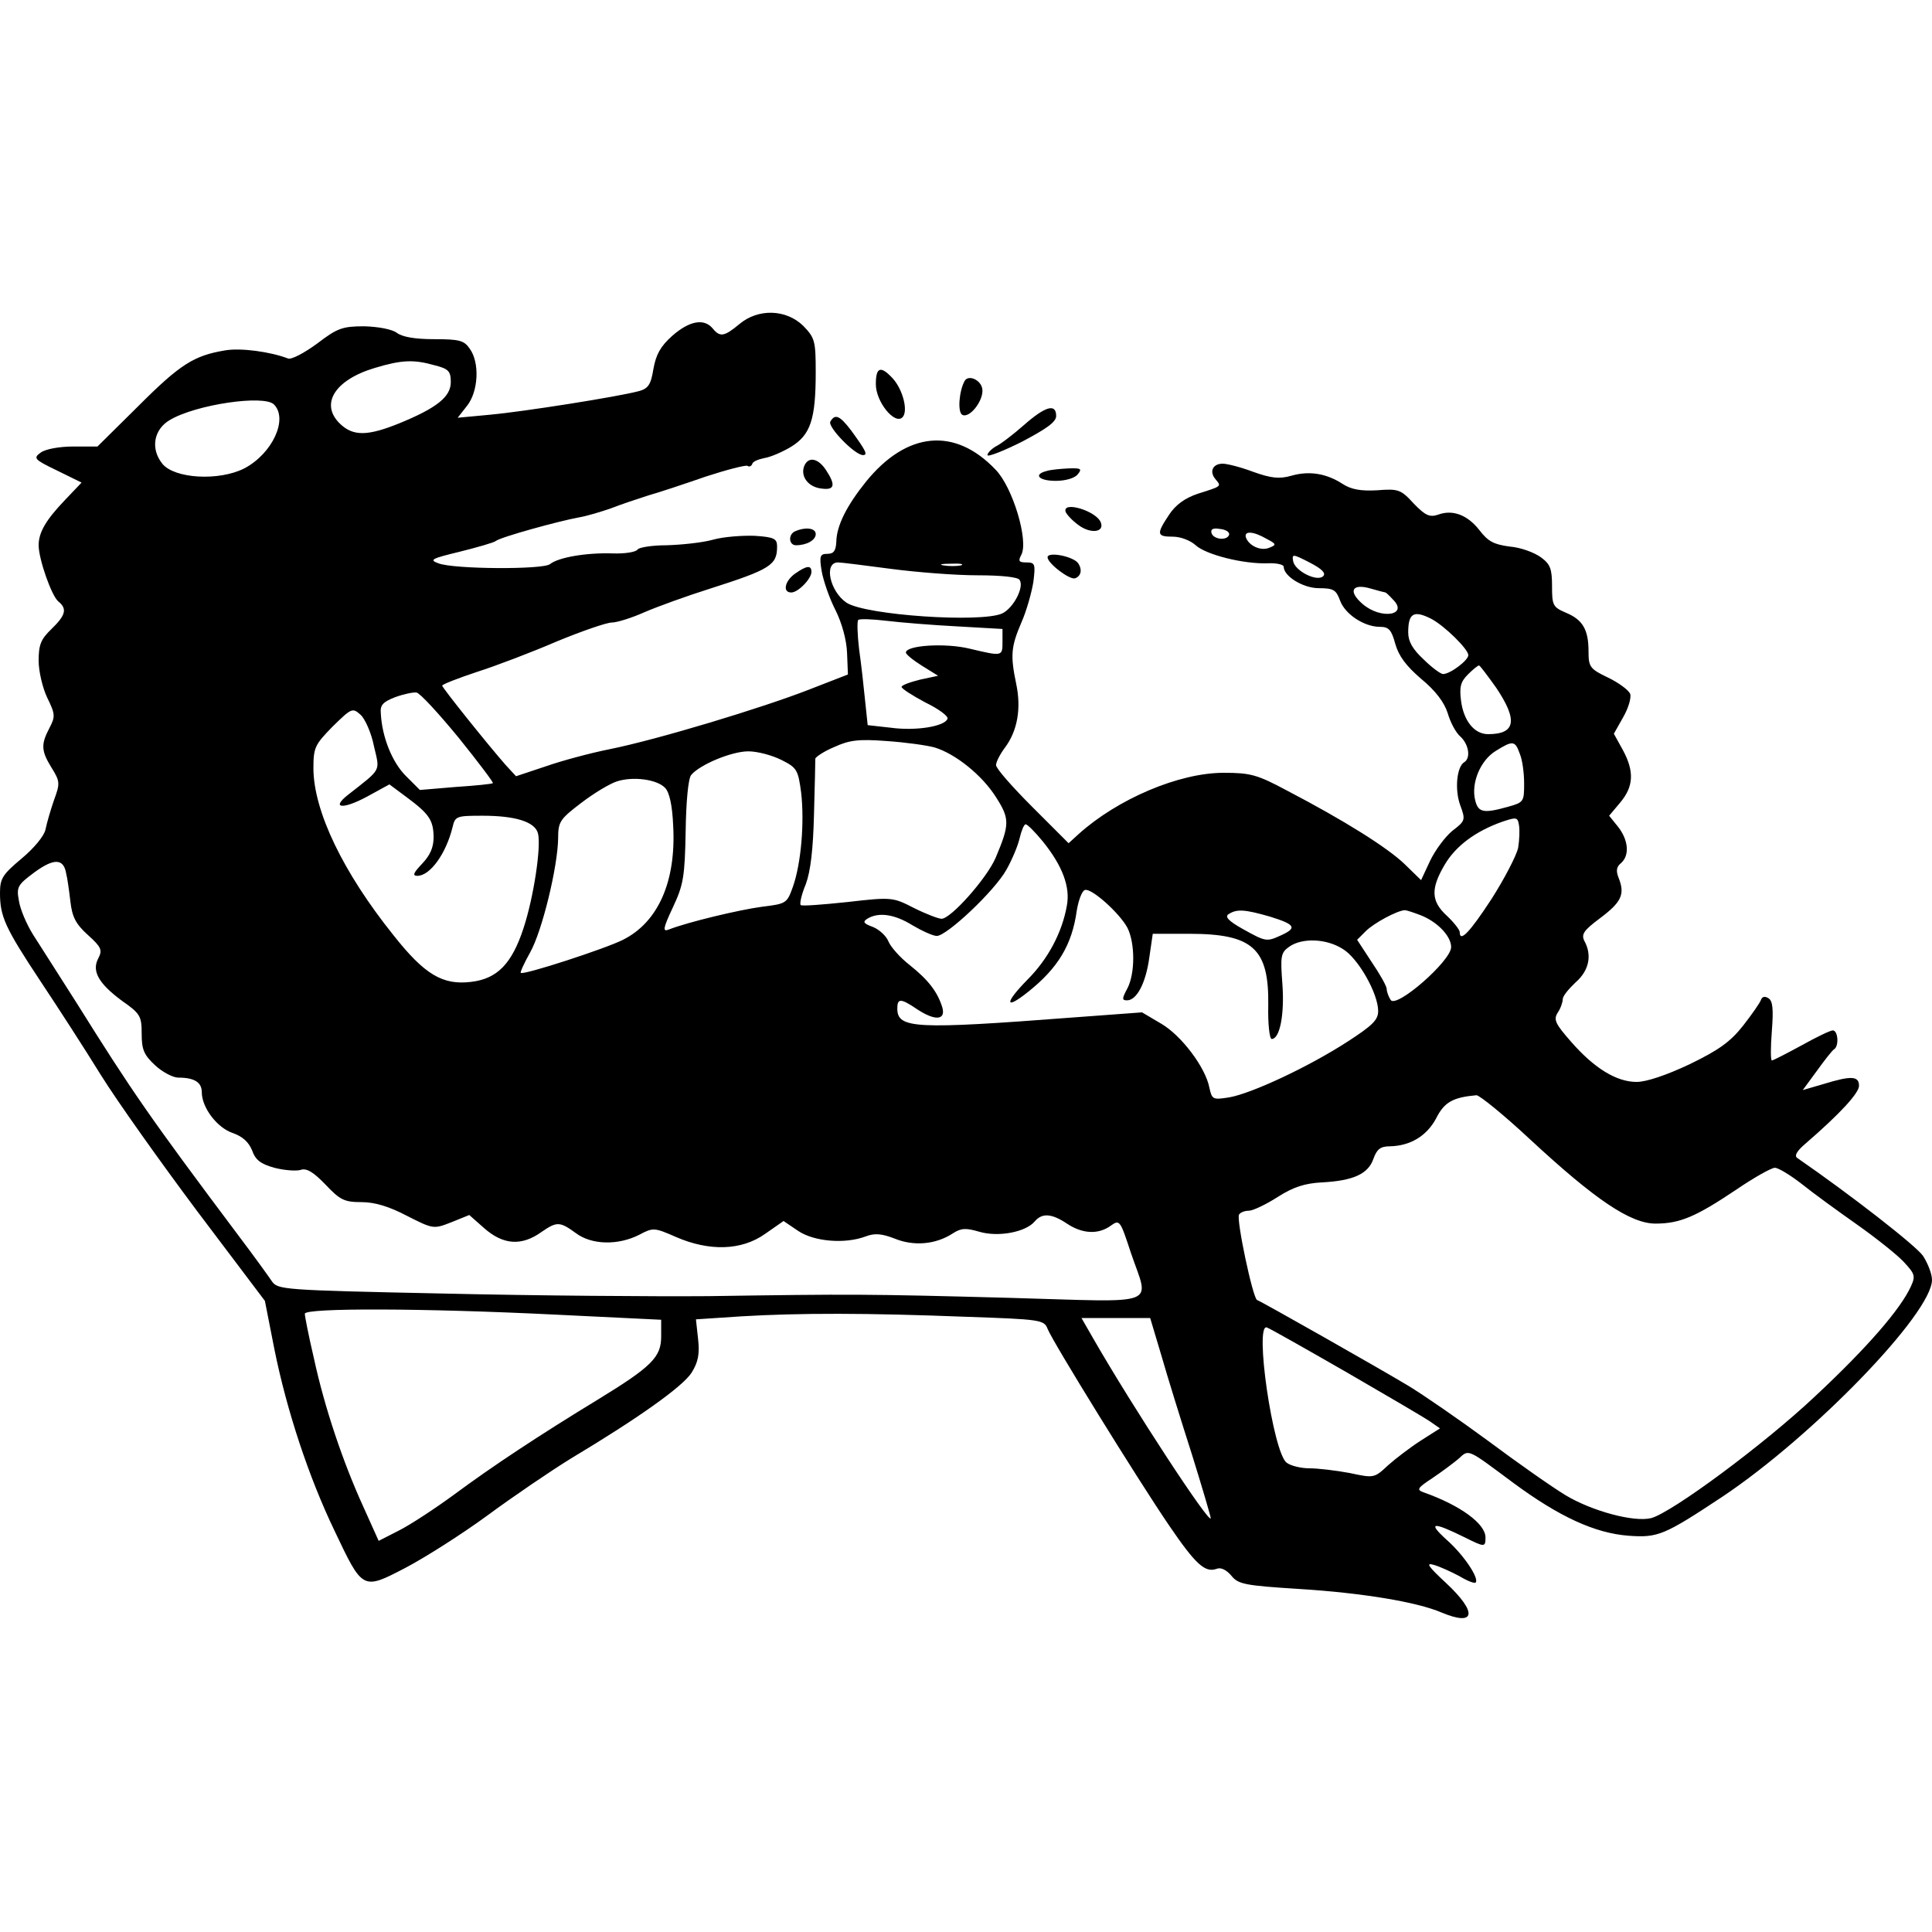 <?xml version="1.0" standalone="no"?>
<!DOCTYPE svg PUBLIC "-//W3C//DTD SVG 20010904//EN"
 "http://www.w3.org/TR/2001/REC-SVG-20010904/DTD/svg10.dtd">
<svg version="1.0" xmlns="http://www.w3.org/2000/svg"
 width="450pt" height="450pt" viewBox="0 0 450 450"
 preserveAspectRatio="xMidYMid meet">
<g transform="translate(0,450) scale(0.1,-0.1)"
fill="#000000" stroke="none">
<path d="M1722 3745 c-35 -29 -45 -31 -62 -10 -20 24 -54 18 -94 -17 -28 -25
-38 -44 -44 -77 -6 -37 -12 -46 -34 -52 -48 -13 -270 -48 -347 -55 l-75 -7 22
28 c26 33 30 100 6 133 -13 19 -24 22 -83 22 -44 0 -74 5 -87 15 -11 8 -42 14
-75 15 -51 0 -63 -4 -110 -40 -30 -22 -60 -38 -68 -35 -42 16 -110 25 -146 19
-73 -12 -105 -32 -202 -129 l-96 -95 -56 0 c-33 0 -65 -6 -76 -14 -18 -13 -16
-16 38 -42 l57 -28 -39 -41 c-44 -46 -61 -75 -61 -105 0 -32 30 -118 46 -131
21 -17 17 -32 -16 -64 -25 -24 -30 -37 -30 -74 0 -24 9 -63 20 -86 19 -39 19
-44 5 -71 -20 -38 -19 -53 5 -92 20 -32 20 -37 6 -75 -8 -23 -17 -54 -20 -69
-3 -15 -27 -44 -56 -68 -44 -37 -50 -46 -50 -80 0 -55 12 -81 94 -205 40 -60
104 -159 141 -219 38 -61 139 -203 225 -318 l157 -208 22 -112 c29 -144 80
-298 140 -423 66 -139 65 -139 165 -87 44 23 131 78 191 122 61 45 148 104
195 133 157 94 261 168 281 200 15 24 19 43 15 78 l-5 46 106 7 c135 8 292 8
522 -1 174 -6 183 -7 191 -28 11 -29 210 -351 283 -458 62 -91 84 -111 111
-101 10 4 23 -3 34 -16 16 -20 31 -23 158 -31 145 -9 274 -30 332 -55 79 -33
84 0 10 69 -42 39 -48 48 -28 42 14 -4 40 -16 59 -26 18 -11 36 -18 38 -15 9
9 -27 64 -68 100 -45 41 -32 42 43 5 46 -23 48 -23 48 0 0 32 -59 75 -144 105
-17 6 -15 10 20 33 21 14 49 35 61 45 25 23 19 25 128 -56 107 -79 190 -117
268 -123 69 -5 83 1 219 91 211 141 488 427 488 505 0 14 -10 39 -21 56 -17
24 -167 141 -293 228 -7 5 -1 16 19 33 81 70 125 118 125 135 0 23 -18 24 -83
4 l-48 -14 33 45 c18 25 36 48 40 50 12 8 9 44 -3 44 -6 0 -39 -16 -73 -35
-35 -19 -66 -35 -69 -35 -3 0 -3 31 0 69 4 51 2 70 -8 76 -8 5 -14 4 -17 -3
-2 -7 -21 -34 -42 -61 -30 -38 -57 -57 -125 -90 -53 -25 -100 -41 -123 -41
-47 0 -99 32 -153 94 -36 41 -41 51 -31 67 7 10 12 25 12 32 0 7 14 24 30 39
31 27 39 63 20 97 -7 15 -1 24 35 51 51 38 60 56 46 93 -8 19 -6 28 5 37 20
18 17 53 -7 84 l-21 26 26 31 c31 37 33 72 6 122 l-21 38 22 39 c12 21 19 45
16 54 -4 9 -27 26 -52 38 -42 20 -45 25 -45 61 0 51 -14 74 -53 90 -30 13 -32
17 -32 62 0 40 -4 51 -26 67 -15 11 -47 23 -73 25 -37 5 -50 12 -70 38 -28 36
-63 49 -97 36 -19 -6 -29 -2 -56 26 -30 33 -36 35 -86 31 -38 -2 -60 2 -80 15
-37 24 -77 31 -119 19 -28 -8 -47 -6 -89 9 -29 11 -61 19 -71 19 -23 0 -32
-18 -17 -36 14 -17 16 -16 -41 -34 -30 -10 -52 -26 -67 -49 -30 -45 -29 -51 9
-51 18 0 41 -9 53 -20 24 -22 111 -44 168 -42 20 1 37 -3 37 -8 0 -22 45 -50
82 -50 34 0 40 -4 49 -28 11 -32 56 -62 93 -62 21 0 27 -7 36 -40 8 -28 25
-51 60 -81 34 -28 54 -55 62 -80 6 -21 19 -46 30 -55 19 -18 24 -49 9 -59 -18
-10 -23 -64 -10 -100 13 -35 12 -37 -18 -60 -17 -14 -40 -45 -52 -70 l-21 -45
-39 38 c-40 38 -138 100 -274 171 -69 37 -85 41 -147 41 -104 0 -247 -61 -338
-143 l-23 -21 -84 84 c-47 47 -85 90 -85 98 0 7 9 25 21 41 29 39 38 91 26
148 -14 67 -12 87 12 143 12 27 24 70 28 95 5 41 4 45 -16 45 -18 0 -20 3 -12
18 17 33 -20 157 -60 198 -95 100 -207 89 -302 -28 -45 -56 -68 -102 -69 -139
-1 -22 -6 -29 -21 -29 -17 0 -19 -5 -13 -41 4 -22 18 -63 32 -90 15 -30 26
-70 27 -100 l2 -50 -90 -35 c-110 -43 -355 -117 -465 -139 -45 -9 -112 -27
-149 -40 l-69 -23 -24 26 c-38 43 -148 180 -148 185 0 3 36 17 81 32 44 14
128 46 186 71 58 24 116 44 128 44 12 0 47 11 76 24 30 13 99 38 153 55 141
45 156 55 156 98 0 18 -6 22 -52 25 -28 1 -72 -2 -97 -9 -25 -7 -74 -12 -108
-13 -34 0 -65 -5 -68 -10 -4 -6 -30 -10 -58 -9 -61 2 -126 -9 -146 -25 -16
-13 -225 -12 -260 2 -22 8 -16 11 50 27 40 10 79 21 84 25 11 9 145 46 194 55
18 3 51 13 74 21 23 9 62 22 87 30 25 7 85 27 134 44 49 16 92 27 97 25 4 -3
9 -1 11 4 1 6 14 11 28 14 14 2 42 14 62 26 46 28 58 64 58 174 0 73 -2 80
-29 108 -40 39 -105 41 -149 4z m-709 -96 c32 -8 37 -14 37 -39 0 -34 -32 -60
-120 -96 -74 -30 -107 -30 -137 -2 -49 46 -14 103 80 131 63 19 91 20 140 6z
m-375 -91 c34 -34 -4 -115 -69 -149 -59 -30 -163 -24 -191 11 -28 35 -20 80
18 102 61 36 219 59 242 36z m2225 -303 c-4 -15 -36 -12 -41 3 -3 9 3 13 19
10 13 -1 23 -7 22 -13z m87 -10 c23 -12 24 -14 6 -21 -20 -8 -47 5 -54 24 -5
16 17 15 48 -3z m132 -87 c-14 -14 -66 12 -70 35 -3 17 -1 17 38 -3 29 -15 39
-25 32 -32z m-1007 17 c61 -8 151 -15 202 -15 54 0 95 -4 98 -11 11 -17 -15
-66 -41 -78 -50 -22 -317 -4 -362 25 -39 26 -54 94 -20 94 7 0 63 -7 123 -15z
m163 8 c-10 -2 -28 -2 -40 0 -13 2 -5 4 17 4 22 1 32 -1 23 -4z m989 -63 c1 0
9 -7 17 -16 38 -37 -27 -48 -70 -11 -35 30 -25 49 19 36 17 -5 33 -9 34 -9z
m106 -61 c31 -16 87 -71 87 -85 0 -12 -42 -44 -59 -44 -5 0 -26 15 -45 34 -26
24 -36 42 -36 63 0 45 13 52 53 32z m-1103 -18 l105 -6 0 -30 c0 -34 0 -34
-76 -16 -57 14 -149 8 -149 -9 0 -4 17 -18 38 -31 l37 -23 -42 -9 c-24 -6 -43
-13 -43 -17 0 -4 25 -20 55 -36 31 -15 54 -32 52 -38 -6 -18 -74 -29 -132 -21
l-54 6 -6 57 c-3 31 -9 85 -14 120 -4 34 -5 65 -2 68 3 3 33 2 66 -2 33 -4
107 -10 165 -13z m1255 -143 c51 -76 45 -108 -19 -108 -32 0 -57 31 -63 78 -4
32 -1 44 16 61 11 11 23 21 26 21 2 0 20 -24 40 -52z m-2417 -116 c46 -57 82
-105 80 -106 -1 -2 -41 -6 -87 -9 l-83 -7 -33 33 c-31 31 -55 89 -58 145 -2
20 5 27 33 38 19 7 42 12 50 11 8 -1 52 -49 98 -105z m-197 -20 c14 -60 19
-51 -60 -113 -41 -32 -13 -35 43 -5 l53 29 39 -29 c54 -40 63 -54 64 -93 0
-25 -8 -43 -27 -63 -20 -21 -23 -28 -11 -28 30 0 67 52 82 113 6 26 9 27 70
27 76 0 122 -14 129 -41 8 -30 -10 -150 -34 -222 -27 -82 -61 -117 -122 -124
-66 -8 -108 17 -180 108 -118 147 -186 289 -187 388 0 50 3 56 45 99 44 43 46
44 65 27 10 -9 25 -42 31 -73z m1306 -3 c49 -15 111 -65 143 -116 32 -50 32
-63 -1 -141 -20 -47 -104 -142 -126 -142 -7 0 -36 11 -64 25 -49 25 -51 26
-155 14 -57 -6 -107 -10 -109 -7 -3 3 2 25 12 49 11 30 17 81 19 164 2 66 3
124 3 128 1 4 20 17 44 27 35 16 56 19 122 14 44 -3 94 -10 112 -15z m1363
-15 c6 -14 10 -45 10 -69 0 -42 -1 -44 -37 -54 -57 -16 -70 -14 -77 15 -10 40
12 93 48 115 40 25 45 24 56 -7z m-1720 -14 c36 -18 39 -23 46 -76 8 -69 0
-165 -19 -219 -14 -39 -15 -40 -72 -47 -53 -7 -174 -36 -217 -53 -15 -6 -14 2
9 51 25 53 28 72 30 177 1 70 6 124 13 132 20 24 94 55 133 55 21 0 55 -9 77
-20z m-271 -65 c10 -10 17 -40 19 -89 7 -129 -35 -224 -117 -265 -39 -20 -232
-83 -238 -77 -2 1 8 23 22 48 28 50 64 199 65 265 0 39 4 45 54 83 30 23 67
45 83 50 37 12 93 5 112 -15z m1987 -140 c-4 -18 -32 -72 -62 -119 -51 -78
-74 -102 -74 -77 0 5 -13 22 -30 38 -37 34 -38 63 -5 119 26 44 72 78 134 100
33 11 36 11 39 -8 2 -11 1 -35 -2 -53z m-1107 15 c46 -57 64 -106 56 -149 -11
-63 -44 -125 -92 -173 -54 -55 -53 -72 2 -28 69 55 102 109 113 189 4 24 12
46 19 48 15 5 80 -53 99 -88 18 -36 18 -106 0 -141 -13 -24 -13 -28 -1 -28 23
0 44 41 52 100 l8 55 85 0 c148 0 186 -34 184 -167 -1 -43 3 -78 8 -78 19 0
30 57 25 127 -5 66 -4 74 16 88 30 21 86 19 124 -5 36 -21 83 -104 83 -145 0
-21 -14 -34 -71 -71 -91 -59 -224 -121 -276 -130 -38 -6 -40 -5 -46 22 -9 48
-66 123 -113 150 l-44 26 -162 -12 c-367 -28 -408 -26 -408 21 0 24 8 24 45
-1 42 -28 68 -27 60 3 -11 36 -32 64 -76 99 -23 18 -45 43 -50 56 -5 12 -21
27 -36 33 -22 8 -24 12 -13 19 26 16 63 11 105 -15 22 -13 48 -25 57 -25 23 0
134 104 162 154 13 23 27 56 31 74 4 17 10 32 14 32 4 0 22 -18 40 -40z
m-2275 -74 c3 -11 7 -41 10 -66 4 -35 12 -52 41 -78 31 -28 34 -35 24 -54 -16
-30 1 -59 55 -99 43 -30 46 -36 46 -77 0 -36 5 -49 31 -73 17 -16 42 -29 54
-29 38 0 55 -11 55 -34 0 -36 36 -83 72 -95 23 -8 37 -21 45 -40 8 -23 20 -32
52 -41 23 -6 51 -8 61 -5 14 5 30 -5 58 -34 34 -36 44 -41 84 -41 31 0 64 -10
106 -32 61 -31 62 -31 103 -15 l42 17 34 -30 c45 -40 88 -43 135 -9 35 24 42
24 79 -3 37 -28 99 -29 148 -4 32 17 35 17 85 -5 78 -34 153 -32 208 7 l43 30
34 -23 c37 -25 109 -31 157 -13 21 8 37 7 68 -5 44 -18 95 -14 135 12 20 13
31 13 62 4 44 -13 108 -1 129 24 17 20 39 19 75 -5 36 -24 73 -26 102 -5 21
15 22 13 47 -63 43 -127 74 -115 -281 -105 -334 9 -368 9 -703 4 -124 -1 -400
1 -614 6 -381 8 -389 9 -403 29 -8 12 -42 59 -76 104 -210 280 -249 337 -378
543 -41 64 -87 137 -102 160 -15 24 -30 59 -33 79 -6 32 -3 37 36 66 45 33 68
33 74 -2z m2804 -101 c58 -18 64 -26 27 -43 -35 -16 -36 -16 -90 14 -34 19
-43 29 -33 35 19 12 37 11 96 -6z m349 4 c40 -15 73 -49 73 -75 0 -32 -128
-144 -141 -123 -5 8 -9 19 -9 25 0 7 -16 35 -35 63 l-34 52 20 20 c19 19 73
48 91 49 4 0 19 -5 35 -11z m257 -523 c152 -141 234 -196 292 -196 57 0 94 16
188 79 41 28 82 51 90 51 8 0 36 -17 63 -38 26 -21 84 -63 128 -94 44 -31 93
-70 109 -87 26 -28 28 -33 17 -57 -24 -53 -102 -143 -223 -256 -121 -114 -334
-271 -382 -284 -40 -10 -137 16 -199 53 -33 20 -114 77 -181 127 -68 50 -152
108 -187 129 -70 42 -340 195 -351 199 -10 4 -49 189 -42 199 3 5 13 9 23 9 9
0 39 14 67 32 36 23 63 32 104 34 73 4 107 20 119 55 8 22 16 29 38 29 48 1
86 24 108 65 19 38 39 49 94 54 7 0 64 -46 125 -103z m-2271 -408 l247 -12 0
-39 c0 -48 -22 -70 -146 -146 -138 -84 -247 -156 -336 -222 -45 -33 -103 -71
-129 -84 l-47 -24 -36 80 c-47 103 -90 230 -115 346 -12 51 -21 97 -21 103 0
14 279 13 583 -2z m1412 -95 c14 -49 46 -152 71 -230 24 -77 44 -145 44 -149
0 -19 -181 257 -274 419 l-27 47 80 0 80 0 26 -87z m431 -39 c95 -55 182 -106
195 -115 l23 -16 -44 -28 c-25 -16 -59 -42 -77 -58 -32 -30 -33 -30 -89 -18
-32 6 -74 11 -94 11 -20 0 -44 6 -53 13 -32 23 -76 327 -46 315 8 -3 91 -50
185 -104z"/>
<path d="M2040 3605 c0 -41 44 -95 62 -77 14 14 1 65 -23 91 -28 30 -39 26
-39 -14z"/>
<path d="M2247 3613 c-13 -23 -17 -72 -6 -79 17 -10 51 34 47 60 -3 21 -32 34
-41 19z"/>
<path d="M2385 3510 c-25 -22 -55 -45 -66 -50 -10 -6 -19 -15 -19 -20 0 -5 36
9 80 31 57 30 80 46 80 60 0 30 -25 23 -75 -21z"/>
<path d="M1934 3518 c-7 -12 57 -78 76 -78 12 0 7 10 -28 58 -26 34 -37 39
-48 20z"/>
<path d="M1873 3414 c-9 -24 10 -49 41 -52 30 -4 33 8 10 43 -19 29 -42 32
-51 9z"/>
<path d="M2438 3403 c-32 -8 -19 -23 21 -23 22 0 44 6 51 15 11 13 8 15 -21
14 -19 -1 -42 -3 -51 -6z"/>
<path d="M2482 3308 c2 -6 16 -21 30 -31 28 -21 61 -17 52 6 -10 27 -90 51
-82 25z"/>
<path d="M1853 3263 c-18 -7 -16 -33 1 -33 25 0 46 12 46 26 0 14 -23 17 -47
7z"/>
<path d="M2440 3202 c0 -14 51 -53 64 -49 14 5 17 20 8 34 -10 17 -72 29 -72
15z"/>
<path d="M1852 3164 c-24 -17 -30 -44 -9 -44 16 0 47 32 47 48 0 16 -11 15
-38 -4z"/>
</g>
</svg>
